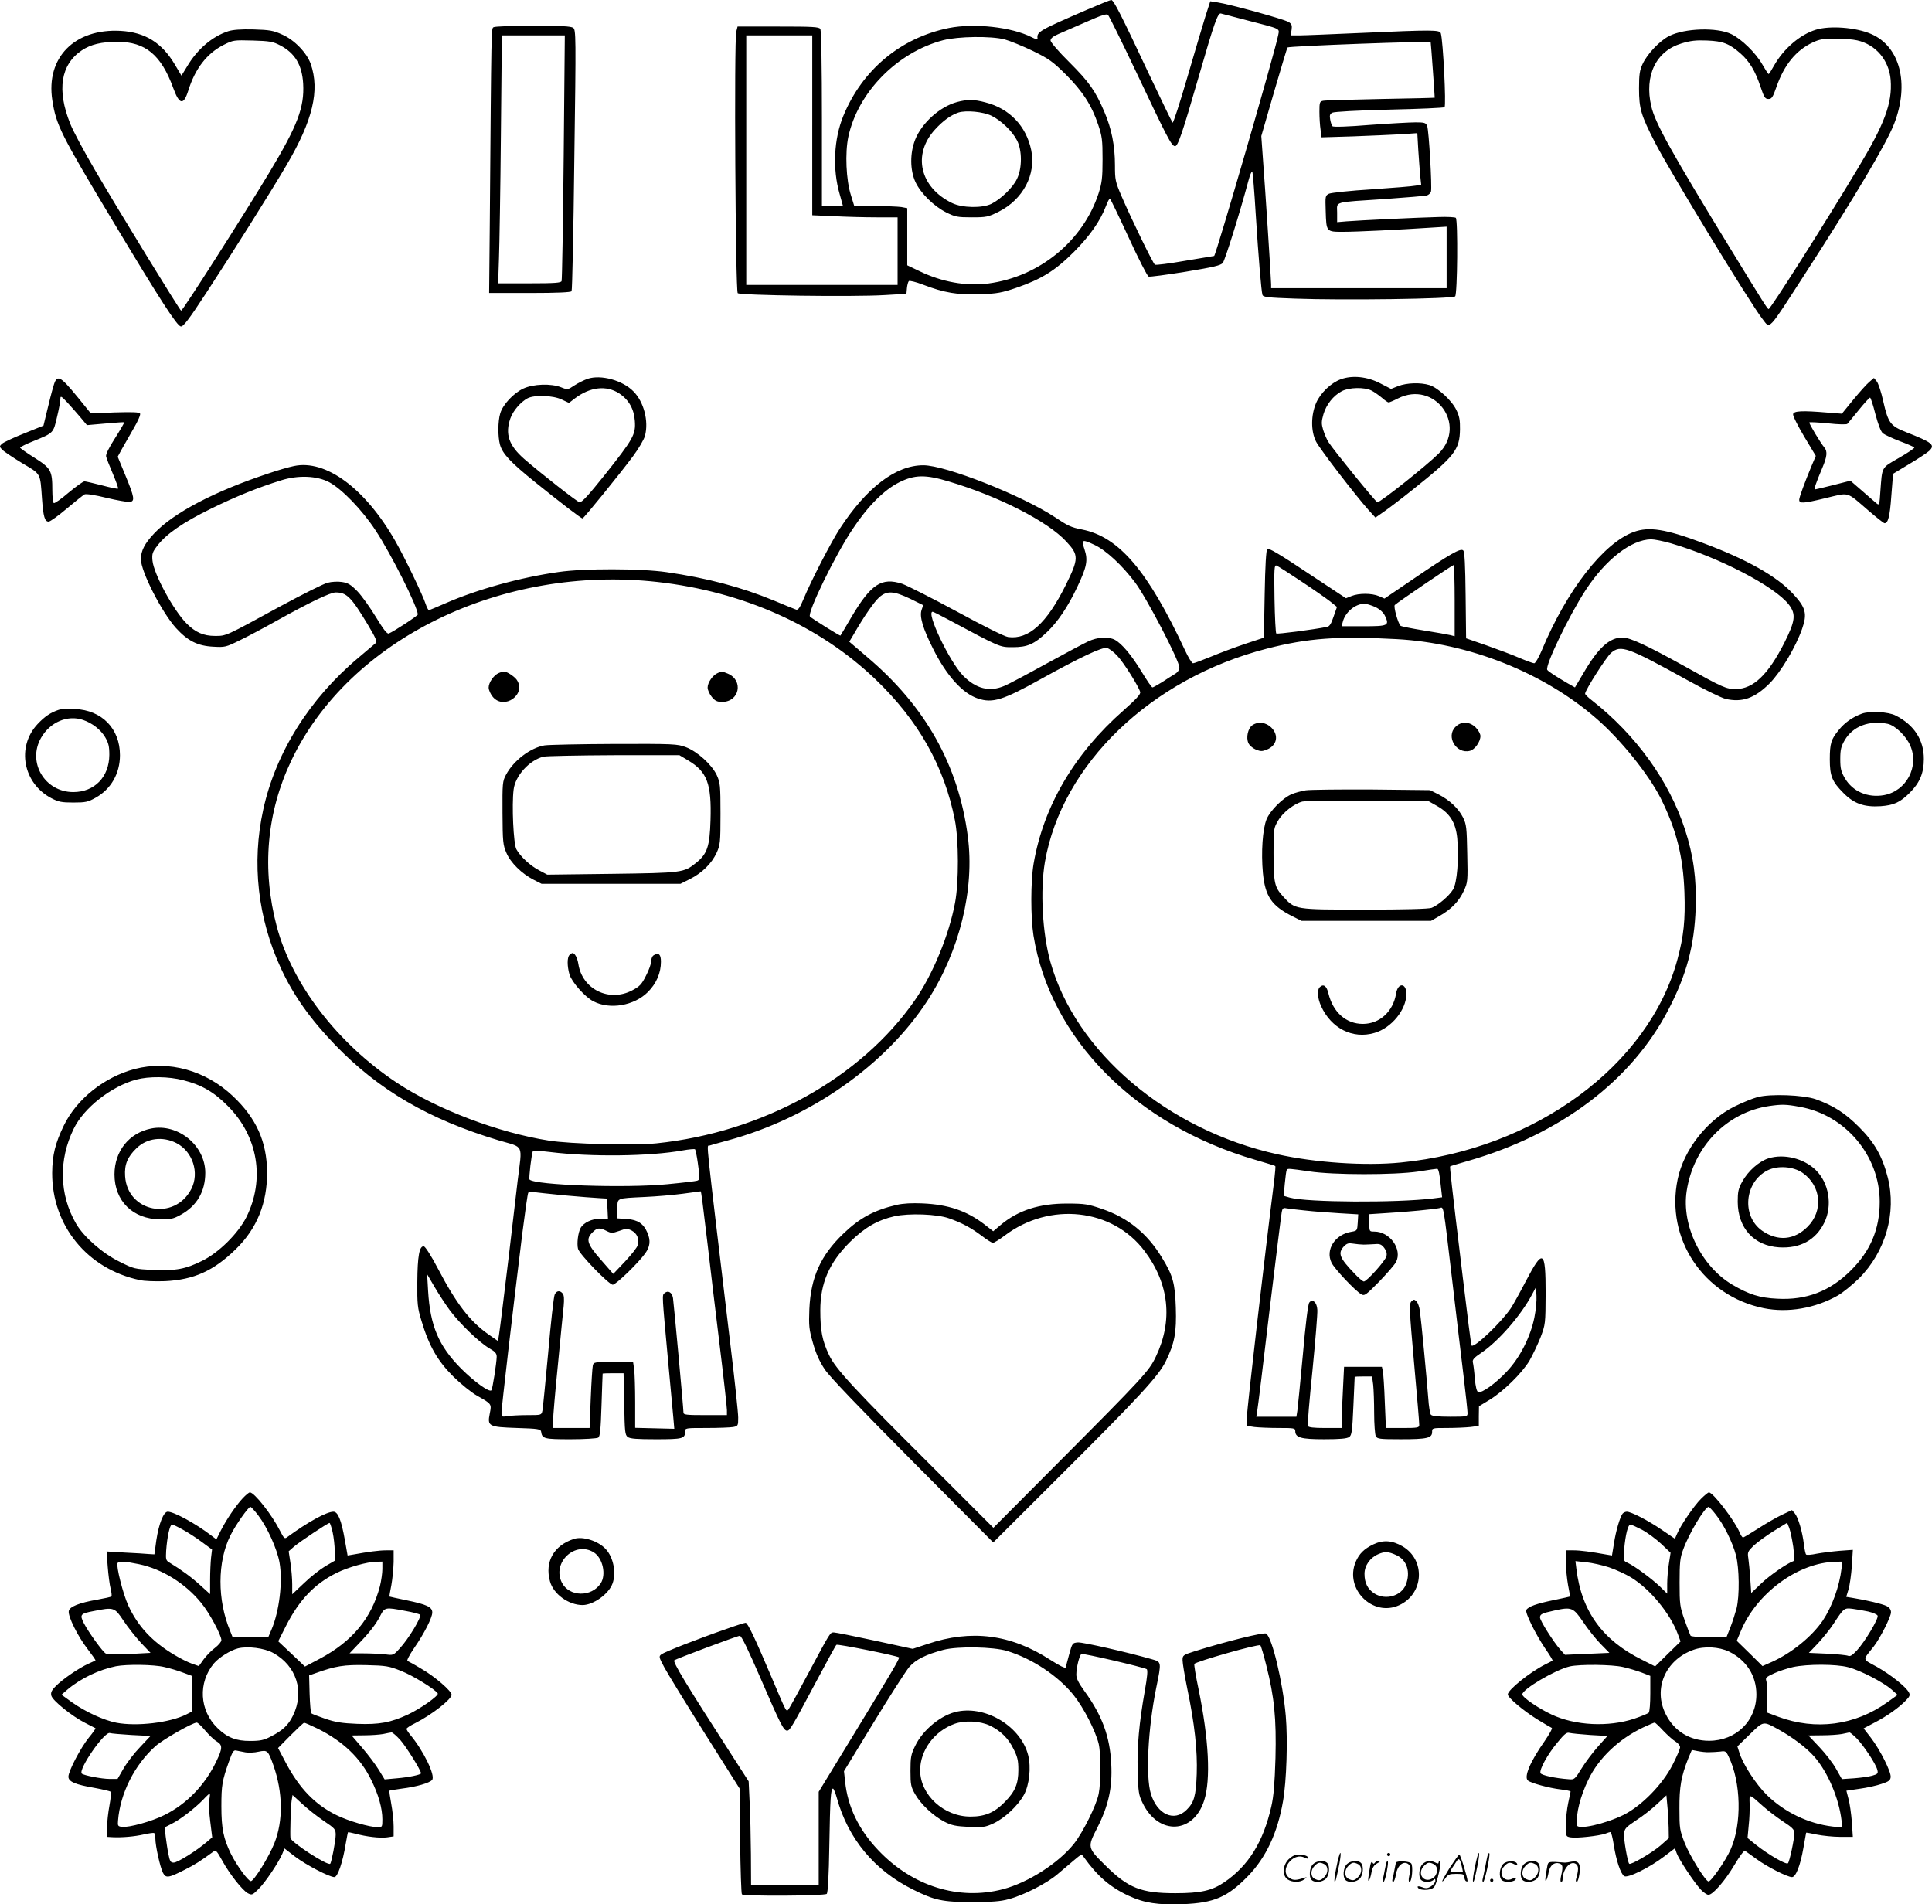 <svg version="1.0" xmlns="http://www.w3.org/2000/svg"
  viewBox="0 0 1199.967 1182.886"
 preserveAspectRatio="xMidYMid meet">
<g transform="translate(-0.501,1183.991) scale(0.1,-0.1)"
fill="#000000" stroke="none">
<path d="M6760 11781 c-301 -130 -316 -139 -311 -179 2 -9 -10 -7 -37 7 -124
63 -354 88 -513 57 -300 -61 -538 -259 -656 -546 -59 -143 -68 -330 -23 -485
11 -38 20 -71 20 -72 0 -2 -29 -3 -65 -3 l-65 0 0 543 c0 324 -4 548 -10 557
-8 13 -48 15 -261 15 l-253 0 -8 -32 c-14 -53 -5 -1610 9 -1624 14 -14 715
-24 913 -12 l135 8 3 35 c2 19 7 39 12 44 4 4 43 -5 87 -22 132 -51 219 -65
357 -60 105 4 135 10 223 40 157 54 242 107 358 223 100 101 163 191 200 287
9 26 21 46 24 44 4 -3 56 -111 116 -241 60 -131 116 -240 124 -243 8 -3 111
11 230 30 175 29 218 39 231 55 14 18 106 312 158 507 10 38 21 65 25 60 3 -5
13 -122 21 -259 18 -284 35 -482 42 -506 4 -15 32 -18 202 -24 293 -11 979 -2
995 14 14 14 18 474 4 488 -5 4 -52 7 -105 5 -127 -3 -501 -21 -574 -27 l-58
-5 0 60 c0 71 -31 62 300 84 129 9 245 19 257 22 11 3 23 14 26 25 7 27 -13
380 -24 407 -8 19 -16 22 -71 22 -35 0 -163 -7 -286 -16 -134 -11 -226 -14
-231 -8 -5 5 -11 24 -14 41 -5 26 -2 35 13 43 12 6 155 14 355 19 184 4 338
11 342 15 11 11 -9 413 -23 459 -7 22 -51 22 -499 2 -181 -8 -353 -15 -382
-15 l-52 0 6 34 c4 28 1 37 -18 49 -26 17 -367 111 -442 122 l-45 7 -30 -93
c-16 -52 -67 -223 -113 -381 -46 -158 -87 -284 -91 -280 -4 4 -68 136 -142
292 -177 377 -224 470 -239 470 -6 0 -73 -27 -147 -59z m303 -391 c193 -408
217 -454 239 -458 18 -4 45 74 153 448 91 316 114 381 133 376 10 -3 80 -21
157 -41 220 -57 207 -50 199 -93 -18 -98 -388 -1372 -398 -1372 -2 0 -83 -14
-180 -30 -97 -17 -182 -28 -188 -24 -12 8 -144 279 -207 425 -39 91 -41 102
-41 193 0 120 -21 227 -65 329 -56 132 -95 187 -217 309 -68 67 -118 126 -118
136 0 13 15 26 48 40 26 11 103 45 172 75 97 43 128 53 137 44 7 -7 86 -167
176 -357z m-2013 -328 l0 -559 137 -6 c75 -4 194 -7 265 -7 l128 0 0 -210 0
-210 -470 0 -470 0 0 775 0 775 205 0 205 0 0 -558z m1195 533 c33 -9 111 -41
174 -71 102 -50 124 -66 206 -147 104 -104 160 -190 201 -312 24 -72 27 -94
27 -215 0 -116 -4 -146 -25 -212 -97 -295 -367 -517 -684 -559 -139 -18 -290
9 -431 78 l-73 35 0 178 0 177 -37 7 c-21 3 -95 6 -165 6 l-127 0 -21 68 c-30
94 -37 263 -16 362 59 276 303 525 589 600 93 24 296 27 382 5z m2646 -17 c2
-8 26 -343 25 -345 -1 -1 -152 -5 -336 -8 -184 -4 -345 -8 -357 -11 -21 -4
-23 -10 -23 -68 0 -35 3 -85 7 -111 l6 -48 196 6 c108 4 242 10 297 13 l102 7
6 -104 c4 -57 9 -129 12 -160 l6 -56 -34 -6 c-18 -4 -141 -14 -273 -23 -132
-8 -251 -21 -265 -27 -24 -12 -24 -15 -21 -107 4 -131 3 -130 109 -130 85 0
347 13 545 26 l97 6 0 -191 0 -191 -545 0 -545 0 0 24 c0 31 -37 600 -51 781
l-10 140 79 273 c44 150 81 275 84 277 9 9 886 41 889 33z M5949 11206 c-107
-29 -219 -130 -260 -234 -33 -84 -32 -189 2 -263 33 -70 114 -150 192 -189 55
-27 69 -30 157 -30 91 0 102 2 168 35 151 76 233 231 202 382 -31 150 -135
259 -285 297 -70 19 -113 19 -176 2z m214 -85 c59 -29 129 -95 158 -152 33
-62 33 -175 0 -241 -25 -53 -100 -125 -158 -154 -57 -28 -182 -26 -245 5 -200
97 -247 302 -106 456 51 56 99 90 146 106 49 15 153 5 205 -20z M3071 11671
c-15 -10 -14 32 -24 -1228 l-4 -423 253 0 c166 0 255 4 259 11 4 5 12 373 17
816 11 777 10 807 -7 820 -15 10 -72 13 -249 13 -127 0 -237 -4 -245 -9z m435
-807 c-4 -415 -10 -762 -13 -770 -4 -11 -41 -14 -200 -14 l-194 0 5 153 c3 83
9 430 12 770 l6 617 196 0 195 0 -7 -756z M11283 11655 c-98 -30 -200 -118
-259 -222 -16 -29 -31 -53 -34 -53 -3 0 -21 28 -40 61 -40 70 -129 157 -192
187 -89 43 -289 37 -386 -12 -59 -30 -136 -111 -165 -174 -18 -39 -22 -65 -22
-152 0 -126 13 -167 99 -335 95 -184 595 -1005 668 -1097 49 -62 28 -84 258
271 316 489 513 821 560 943 96 248 36 480 -144 557 -95 41 -257 53 -343 26z
m257 -66 c116 -26 198 -123 208 -245 11 -145 -37 -274 -208 -557 -212 -353
-538 -866 -550 -867 -7 0 -31 38 -225 355 -382 624 -480 801 -504 905 -44 191
29 342 188 390 56 17 90 21 159 18 99 -4 137 -19 207 -80 56 -49 92 -109 125
-208 22 -65 28 -75 49 -75 20 0 27 10 50 76 48 137 122 227 225 275 42 20 67
24 141 24 50 0 110 -5 135 -11z M1423 11646 c-99 -32 -193 -112 -256 -219
l-35 -57 -41 69 c-80 135 -184 200 -336 209 -287 16 -466 -166 -425 -431 24
-155 51 -209 383 -762 289 -482 391 -639 415 -643 15 -2 48 40 159 210 154
235 407 637 498 793 163 277 207 463 150 628 -25 69 -100 148 -177 182 -55 25
-77 29 -178 32 -78 2 -129 -2 -157 -11z m322 -88 c92 -48 136 -121 143 -238 8
-147 -34 -259 -211 -553 -157 -261 -537 -857 -547 -857 -7 0 -389 623 -536
875 -68 116 -137 245 -153 287 -84 209 -59 367 72 455 56 37 121 53 222 53
173 0 271 -81 346 -287 38 -104 64 -109 93 -17 43 138 116 232 220 285 60 30
63 30 181 27 106 -3 126 -7 170 -30z M3655 9487 c-22 -8 -59 -26 -82 -41 -42
-28 -43 -28 -83 -12 -62 25 -173 21 -235 -8 -60 -28 -127 -99 -143 -154 -15
-48 -15 -144 -2 -193 16 -58 65 -110 220 -235 165 -133 284 -224 293 -224 8 0
235 280 315 388 34 46 67 102 73 125 24 91 -7 211 -72 276 -68 69 -201 105
-284 78z m196 -91 c60 -40 92 -97 97 -171 6 -85 -9 -111 -191 -340 -97 -121
-137 -165 -152 -165 -12 0 -239 178 -344 269 -96 84 -120 155 -86 252 17 48
64 102 107 125 43 22 159 18 212 -8 l45 -21 35 27 c96 73 197 84 277 32z
M8333 9484 c-61 -22 -126 -85 -153 -146 -33 -76 -34 -176 -1 -241 24 -47 248
-338 327 -426 l42 -46 53 37 c30 21 108 80 174 133 266 212 296 250 298 378 1
56 -4 82 -22 119 -28 60 -116 140 -168 156 -56 17 -140 14 -193 -6 l-45 -18
-68 35 c-81 42 -173 51 -244 25z m190 -70 c18 -9 47 -30 65 -45 18 -16 37 -29
42 -29 4 0 31 11 58 25 227 114 432 -163 253 -342 -73 -73 -362 -303 -381
-303 -9 0 -276 329 -304 374 -11 17 -25 51 -33 76 -11 38 -11 51 2 97 18 60
61 115 114 143 46 24 140 26 184 4z M336 9438 c-9 -29 -26 -96 -38 -147 l-23
-95 -119 -48 c-66 -26 -127 -55 -138 -64 -17 -16 -17 -18 -1 -36 10 -11 65
-48 124 -84 121 -72 113 -58 125 -224 8 -110 17 -140 41 -140 10 0 61 37 113
81 52 44 102 84 110 88 9 5 66 -4 135 -21 66 -16 131 -27 145 -26 34 4 31 27
-27 167 l-47 114 25 46 c14 25 47 83 73 128 28 47 45 87 41 94 -6 9 -47 10
-157 7 l-149 -6 -81 100 c-113 138 -130 145 -152 66z m169 -191 l40 -48 114
10 c63 6 116 9 118 8 1 -2 -24 -46 -57 -98 -38 -59 -59 -101 -56 -114 2 -11
21 -59 42 -108 20 -48 35 -89 32 -92 -2 -3 -47 6 -99 20 -52 13 -101 25 -109
25 -9 0 -53 -32 -99 -70 -45 -39 -87 -68 -92 -65 -5 4 -9 39 -9 78 0 124 -8
138 -110 203 -50 31 -90 60 -90 63 0 4 37 23 83 41 125 51 123 49 146 149 12
49 21 99 21 112 0 22 4 20 43 -21 23 -25 60 -67 82 -93z M11615 9467 c-17 -14
-61 -64 -100 -111 l-70 -86 -90 7 c-155 13 -209 11 -213 -10 -2 -10 29 -72 69
-139 l72 -120 -28 -66 c-41 -99 -75 -191 -75 -206 0 -25 24 -24 160 9 156 37
128 46 273 -79 49 -42 92 -76 97 -76 22 0 33 41 42 168 l11 139 101 61 c56 33
111 70 123 81 39 37 21 52 -142 116 -99 39 -112 57 -143 192 -12 56 -31 112
-40 123 l-18 22 -29 -25z m38 -199 c18 -67 34 -109 47 -120 12 -9 59 -31 106
-49 46 -17 87 -35 89 -39 2 -4 -41 -33 -95 -64 -112 -65 -104 -51 -116 -209
-5 -81 -7 -87 -22 -75 -10 8 -50 43 -90 78 l-74 64 -106 -27 c-59 -15 -110
-27 -114 -27 -8 0 6 40 46 135 29 68 32 101 13 124 -25 30 -99 153 -94 157 2
3 55 0 117 -6 62 -7 116 -8 119 -3 4 4 36 43 71 86 34 42 66 77 70 77 4 0 19
-46 33 -102z M1830 8945 c-30 -6 -100 -26 -155 -45 -336 -111 -592 -245 -713
-374 -58 -61 -82 -108 -82 -159 0 -77 129 -329 218 -428 73 -80 134 -111 232
-116 72 -4 78 -3 165 40 50 24 151 78 226 120 212 118 336 177 369 177 68 0
96 -28 199 -199 50 -84 60 -106 49 -116 -7 -6 -54 -46 -105 -89 -305 -255
-516 -591 -593 -945 -73 -331 -34 -675 110 -986 76 -165 181 -314 334 -473
272 -283 585 -465 1017 -595 162 -48 148 -17 119 -252 -10 -88 -35 -295 -54
-460 -39 -322 -53 -438 -62 -498 l-6 -37 -60 42 c-115 81 -198 189 -313 408
-40 77 -78 136 -87 138 -28 5 -40 -60 -41 -222 -1 -137 1 -159 26 -241 47
-157 100 -248 197 -345 49 -48 113 -100 149 -120 90 -51 90 -50 78 -110 -16
-80 -7 -84 170 -90 131 -4 146 -7 149 -23 6 -44 19 -47 183 -47 86 0 163 5
171 10 12 7 16 46 21 202 3 106 7 194 7 196 1 1 31 2 66 2 l64 0 4 -191 c3
-175 5 -192 22 -205 15 -11 57 -14 176 -14 165 0 180 4 180 47 0 23 1 23 134
23 73 0 148 3 165 6 30 6 31 8 31 59 0 28 -22 238 -50 466 -157 1319 -147
1217 -129 1223 8 3 59 17 114 32 512 139 979 466 1241 869 199 307 294 692
250 1021 -58 442 -263 807 -625 1113 l-111 95 27 45 c64 112 127 202 159 231
48 42 89 40 192 -9 l81 -40 -10 -30 c-14 -40 8 -115 71 -240 84 -168 183 -278
279 -310 91 -30 154 -11 391 121 242 134 381 200 410 193 14 -3 43 -25 65 -49
40 -42 133 -191 142 -225 3 -13 -26 -45 -104 -114 -305 -268 -497 -595 -558
-951 -19 -111 -19 -333 -1 -447 104 -642 635 -1178 1380 -1394 65 -19 121 -36
122 -38 2 -2 -1 -39 -6 -83 -58 -457 -170 -1425 -170 -1472 l0 -59 46 -7 c26
-3 93 -6 150 -6 96 0 104 -1 104 -19 0 -41 35 -51 180 -51 99 0 141 4 155 14
16 11 19 35 26 192 4 98 8 180 8 182 1 1 25 2 55 2 l53 0 7 -52 c3 -29 6 -108
6 -176 0 -68 5 -132 10 -143 10 -17 23 -19 155 -19 163 0 195 7 195 45 0 25 0
25 93 25 50 0 116 3 145 6 l52 7 0 61 1 61 66 40 c85 52 199 163 247 242 20
35 51 100 69 145 31 82 31 84 32 275 0 271 -16 280 -125 71 -36 -69 -77 -143
-91 -164 -60 -89 -228 -249 -244 -232 -3 3 -27 191 -54 419 -72 595 -82 691
-79 694 2 2 52 17 112 34 575 166 1016 499 1245 942 111 214 160 395 168 629
6 180 -14 328 -67 489 -98 301 -306 588 -577 800 -24 18 -43 37 -43 42 0 21
132 229 162 254 60 51 103 35 472 -169 104 -58 211 -110 238 -117 103 -24 181
3 274 96 68 68 162 224 202 339 33 94 23 132 -56 217 -100 109 -288 215 -562
317 -230 86 -333 102 -427 68 -188 -68 -417 -362 -573 -738 -18 -43 -39 -78
-46 -78 -7 0 -48 15 -91 33 -43 19 -135 53 -205 78 l-127 44 -3 267 c-2 188
-6 271 -15 279 -16 16 -80 -21 -308 -176 l-181 -123 -34 15 c-45 19 -125 19
-170 1 l-35 -14 -239 158 c-175 117 -242 156 -250 148 -7 -7 -13 -103 -16
-281 l-5 -270 -115 -38 c-63 -21 -159 -57 -214 -80 -54 -22 -104 -41 -111 -41
-7 0 -30 37 -51 83 -230 492 -409 703 -639 748 -67 13 -88 23 -167 76 -204
135 -679 323 -818 323 -171 0 -351 -137 -519 -394 -54 -83 -179 -325 -226
-439 -21 -51 -33 -67 -44 -64 -9 3 -72 28 -140 57 -204 84 -416 140 -666 176
-158 23 -513 24 -670 1 -236 -33 -506 -108 -700 -193 -55 -24 -103 -44 -106
-44 -4 0 -13 17 -20 38 -18 56 -131 291 -189 392 -187 327 -432 508 -630 465z
m221 -101 c79 -43 204 -172 287 -299 96 -145 262 -476 262 -522 0 -8 -150
-106 -180 -118 -11 -4 -33 25 -80 102 -36 59 -87 131 -115 160 -41 42 -58 52
-96 58 -26 4 -65 2 -90 -5 -24 -6 -154 -71 -289 -144 -350 -191 -339 -186
-410 -186 -71 0 -121 22 -176 77 -81 81 -204 307 -212 391 -4 42 0 53 30 92
54 72 161 146 333 230 159 78 291 131 435 176 107 34 225 29 301 -12z m3848 5
c309 -92 614 -248 729 -373 78 -84 78 -105 -4 -271 -118 -237 -230 -339 -357
-322 -23 3 -149 66 -320 159 -155 84 -308 161 -339 172 -127 41 -193 -2 -313
-204 -37 -63 -68 -116 -70 -118 -3 -3 -176 105 -189 118 -20 20 157 384 265
544 94 142 195 243 289 290 96 48 164 49 309 5z m4485 -384 c298 -87 646 -268
732 -381 45 -59 40 -100 -28 -236 -101 -199 -193 -287 -301 -288 -61 0 -80 8
-320 142 -231 128 -338 178 -385 178 -80 0 -150 -63 -241 -219 l-54 -91 -46
26 c-80 47 -119 73 -126 83 -15 25 134 335 238 495 125 191 283 314 407 316
20 0 75 -11 124 -25z m-3580 -10 c70 -33 171 -126 251 -233 71 -94 275 -486
275 -528 0 -15 -10 -30 -27 -40 -16 -10 -52 -32 -80 -51 -29 -18 -56 -33 -60
-33 -5 0 -35 44 -67 97 -64 105 -124 176 -167 199 -41 21 -107 17 -165 -10
-28 -13 -146 -76 -263 -140 -116 -64 -232 -126 -257 -136 -92 -40 -177 -19
-258 64 -84 87 -232 397 -188 396 4 0 45 -21 92 -46 331 -177 323 -174 405
-174 91 0 133 18 212 93 67 63 130 157 188 279 61 128 68 168 46 235 -21 63
-16 65 63 28z m1283 -226 c76 -50 157 -107 180 -125 l42 -34 -21 -60 c-15 -45
-25 -61 -41 -64 -91 -18 -310 -46 -315 -41 -4 4 -9 101 -11 217 -3 188 -1 210
12 205 9 -3 78 -47 154 -98z m953 -120 l0 -221 -27 7 c-16 4 -90 17 -165 29
-75 12 -140 25 -144 29 -16 15 -45 120 -36 129 16 16 356 247 365 248 4 0 7
-99 7 -221z m-4951 116 c532 -60 1005 -271 1354 -605 266 -255 427 -540 493
-875 24 -122 25 -385 1 -512 -37 -200 -138 -445 -249 -605 -336 -485 -946
-822 -1607 -890 -138 -14 -535 -4 -666 17 -314 49 -693 193 -943 358 -370 245
-652 612 -748 972 -94 356 -63 708 90 1030 359 755 1308 1218 2275 1110z
m4459 -156 c28 -14 49 -33 59 -54 29 -61 20 -65 -133 -65 l-136 0 7 27 c15 60
77 112 134 113 14 0 44 -10 69 -21z m132 -199 c449 -24 913 -208 1241 -494
150 -130 322 -344 398 -493 98 -196 140 -361 148 -585 6 -173 -4 -270 -43
-416 -177 -660 -887 -1182 -1719 -1263 -222 -22 -531 -1 -765 51 -684 151
-1254 634 -1411 1195 -50 179 -64 444 -34 621 106 608 659 1140 1379 1325 252
65 440 79 806 59z m-4341 -3253 c14 -100 14 -104 -4 -111 -8 -3 -92 -13 -187
-22 -259 -25 -819 -6 -854 29 -6 6 13 164 21 178 2 3 50 0 107 -7 252 -31 619
-27 823 10 39 7 73 10 77 7 3 -3 11 -41 17 -84z m3797 -53 c152 -23 528 -23
678 -1 60 10 113 17 117 17 9 0 16 -33 24 -116 l7 -61 -54 -7 c-226 -28 -786
-25 -892 5 l-38 11 7 76 c4 42 9 80 12 85 6 10 14 9 139 -9z m-4626 -149 c91
-8 188 -16 215 -17 l50 -3 3 -62 3 -63 -48 0 c-52 0 -104 -25 -122 -58 -16
-29 -24 -97 -16 -129 8 -33 192 -223 216 -223 19 0 156 132 201 194 31 43 35
80 14 129 -24 56 -59 80 -126 85 l-60 4 0 59 c0 70 -10 65 170 74 69 3 175 12
235 20 61 8 111 15 112 15 3 0 13 -75 43 -330 16 -140 50 -422 75 -627 25
-204 45 -385 45 -402 l0 -31 -135 0 c-117 0 -135 2 -135 16 0 28 -60 678 -65
711 -6 35 -30 50 -52 31 -17 -13 -17 -1 23 -438 14 -146 27 -296 31 -335 l6
-70 -122 3 -121 3 0 158 c0 87 -3 179 -6 205 l-7 46 -122 0 c-119 0 -123 -1
-128 -22 -3 -13 -9 -105 -13 -205 l-7 -183 -113 0 -114 0 0 44 c0 24 13 180
30 347 16 167 32 332 36 367 4 43 2 68 -6 77 -18 22 -39 18 -50 -7 -6 -13 -24
-174 -40 -358 -17 -184 -33 -347 -36 -362 -6 -28 -6 -28 -92 -28 -48 0 -104
-3 -124 -6 -37 -6 -38 -6 -38 23 0 29 67 607 129 1111 17 133 33 247 37 253 3
6 18 8 32 5 15 -3 101 -12 192 -21z m4600 -94 c52 -6 148 -13 213 -17 l118 -7
-3 -51 c-3 -50 -4 -51 -38 -57 -103 -16 -164 -111 -125 -192 18 -38 150 -178
186 -197 19 -11 29 -3 110 79 48 50 96 105 105 122 40 79 -38 189 -135 189
-31 0 -31 0 -31 54 l0 54 108 7 c125 7 298 24 328 31 27 7 21 39 79 -451 24
-209 56 -474 70 -590 14 -115 25 -220 25 -232 0 -22 -2 -23 -109 -23 -75 0
-112 4 -119 13 -5 6 -13 53 -16 102 -9 118 -44 488 -52 542 -3 24 -12 50 -21
59 -14 14 -17 14 -32 0 -14 -15 -13 -49 17 -384 18 -202 33 -375 32 -384 0
-16 -12 -18 -103 -18 l-104 0 -7 163 c-3 89 -9 174 -12 190 l-6 27 -118 0
-117 0 -6 -122 c-4 -66 -7 -152 -7 -190 l0 -68 -104 0 c-74 0 -105 4 -108 13
-3 6 10 163 29 347 18 184 32 353 30 374 -2 47 -31 71 -50 45 -8 -10 -24 -141
-40 -325 -16 -170 -31 -326 -34 -346 l-6 -38 -124 0 -125 0 6 38 c4 20 38 300
76 622 39 322 73 597 76 612 4 22 10 27 27 23 12 -2 65 -9 117 -14z m-4338
-127 c30 -15 35 -15 79 0 43 16 50 16 78 2 33 -18 47 -51 37 -90 -3 -14 -39
-59 -79 -102 l-73 -77 -77 88 c-86 98 -95 128 -52 170 28 29 45 31 87 9z
m4703 -85 c17 0 47 2 69 3 32 3 42 -2 59 -24 13 -18 18 -34 13 -52 -7 -28
-122 -156 -140 -156 -6 0 -32 21 -57 48 -95 99 -106 127 -67 170 19 19 29 22
58 17 19 -3 49 -6 65 -6z m-5676 -408 c62 -83 182 -199 245 -236 37 -21 46
-32 46 -53 -1 -40 -26 -201 -33 -208 -13 -14 -106 53 -188 135 -139 140 -192
265 -205 482 l-6 104 45 -77 c25 -43 68 -109 96 -147z m6736 -45 c-24 -119
-90 -250 -171 -335 -70 -75 -156 -136 -178 -128 -9 4 -16 32 -21 84 -3 43 -9
88 -12 100 -4 17 6 29 54 61 106 72 246 233 314 362 l24 45 3 -54 c2 -30 -4
-91 -13 -135z M3104 7660 c-31 -12 -64 -59 -64 -91 0 -15 12 -41 26 -58 71
-84 211 17 148 107 -15 21 -64 53 -81 51 -4 0 -18 -4 -29 -9z M4464 7660 c-31
-12 -64 -59 -64 -91 0 -15 12 -41 26 -58 20 -25 34 -31 64 -31 108 0 135 134
35 176 -19 8 -36 14 -37 13 -2 0 -13 -4 -24 -9z M3387 7210 c-88 -15 -192 -94
-239 -182 -22 -41 -23 -53 -22 -238 1 -179 3 -199 24 -247 26 -62 96 -130 168
-167 l51 -26 431 0 431 0 60 30 c75 38 134 96 165 163 22 49 24 62 24 242 0
178 -2 193 -23 240 -31 66 -121 147 -192 174 -53 20 -74 21 -443 20 -213 -1
-408 -5 -435 -9z m893 -94 c117 -70 145 -144 138 -371 -5 -163 -20 -209 -90
-265 -76 -61 -84 -62 -523 -68 l-401 -5 -49 26 c-55 28 -118 86 -143 132 -18
34 -29 274 -17 370 10 87 99 184 186 205 19 4 216 8 439 9 l405 0 55 -33z
M3542 5908 c-15 -15 -15 -69 0 -121 15 -48 97 -141 149 -167 102 -53 253 -27
338 58 53 53 81 119 81 188 0 45 -13 58 -42 42 -11 -5 -18 -20 -18 -37 0 -16
-15 -58 -33 -92 -27 -54 -40 -67 -86 -91 -143 -75 -310 7 -334 165 -6 37 -22
67 -36 67 -4 0 -12 -5 -19 -12z M7783 7335 c-27 -19 -40 -77 -24 -111 6 -14
27 -32 46 -40 30 -12 39 -12 69 0 63 26 75 89 27 137 -34 33 -82 39 -118 14z
M9045 7325 c-61 -60 5 -170 89 -149 31 7 66 57 66 92 0 13 -13 37 -29 53 -38
38 -91 40 -126 4z M8115 6931 c-27 -5 -67 -15 -87 -24 -55 -23 -133 -101 -156
-155 -25 -61 -35 -206 -23 -335 14 -145 54 -203 182 -268 l58 -29 402 0 402 0
54 31 c73 42 120 91 150 156 24 52 25 60 21 231 -3 161 -5 181 -26 224 -28 56
-83 108 -153 144 l-52 26 -361 4 c-199 1 -383 -1 -411 -5z m815 -97 c81 -46
116 -103 126 -201 11 -126 -1 -277 -26 -318 -25 -41 -94 -99 -133 -114 -18 -7
-167 -11 -415 -11 -440 0 -432 -1 -509 83 -52 57 -58 83 -58 272 0 146 1 151
28 197 29 51 100 106 151 119 17 4 200 7 406 6 l375 -2 55 -31z M8202 5708
c-18 -18 -14 -67 8 -117 63 -139 197 -207 332 -167 105 30 198 144 198 242 0
70 -53 72 -64 2 -18 -111 -102 -188 -206 -188 -104 0 -185 71 -214 189 -11 47
-31 62 -54 39z M370 7431 c-51 -17 -87 -41 -132 -89 -132 -141 -90 -368 86
-460 44 -23 63 -27 136 -27 76 0 91 3 139 30 95 53 151 150 151 264 0 165
-112 280 -280 287 -41 2 -86 0 -100 -5z m151 -63 c58 -20 109 -60 137 -107 21
-36 26 -57 26 -110 -1 -137 -92 -231 -224 -231 -177 0 -287 185 -200 337 56
98 165 144 261 111z M11569 7407 c-59 -22 -107 -56 -143 -101 -48 -58 -56 -84
-56 -183 0 -103 14 -138 85 -209 65 -66 128 -88 229 -82 83 6 122 23 183 84
62 62 87 122 87 209 1 118 -60 212 -174 270 -45 24 -163 30 -211 12z m160 -63
c47 -10 115 -75 141 -136 56 -130 -24 -281 -163 -307 -101 -18 -195 22 -244
106 -23 40 -28 59 -28 118 0 59 5 78 28 118 51 86 151 124 266 101z M842 5200
c-189 -50 -360 -186 -440 -350 -54 -111 -72 -184 -73 -296 -1 -327 218 -596
543 -665 30 -7 97 -9 158 -7 180 9 302 64 440 199 132 129 195 287 194 479 -2
189 -67 334 -212 471 -169 160 -399 224 -610 169z m302 -70 c114 -29 190 -73
276 -160 188 -188 232 -456 115 -691 -52 -102 -171 -220 -275 -271 -103 -51
-161 -62 -303 -56 -117 5 -120 6 -212 52 -105 52 -221 154 -268 236 -104 180
-109 396 -14 589 63 130 233 263 388 305 78 21 202 20 293 -4z M943 4830
c-137 -28 -227 -141 -227 -285 0 -165 114 -278 284 -279 65 -1 82 3 129 29 99
55 151 144 151 260 0 170 -170 309 -337 275z m157 -90 c102 -52 145 -185 93
-286 -105 -201 -397 -144 -411 80 -5 73 15 120 71 174 65 63 162 75 247 32z
M10920 5025 c-30 -8 -93 -34 -140 -57 -171 -84 -317 -269 -355 -453 -77 -369
160 -725 535 -801 149 -30 319 -1 460 79 30 17 89 65 131 106 165 165 235 407
179 627 -34 133 -82 217 -179 314 -88 88 -158 132 -268 172 -78 27 -283 35
-363 13z m263 -60 c284 -50 497 -304 497 -590 0 -169 -57 -305 -179 -426 -129
-129 -276 -186 -457 -176 -109 5 -176 26 -281 88 -192 115 -315 367 -282 581
42 276 249 489 513 528 77 11 104 11 189 -5z M10989 4645 c-59 -19 -127 -79
-163 -145 -24 -43 -28 -63 -28 -125 1 -163 100 -273 257 -283 130 -8 228 45
281 154 52 106 29 247 -54 327 -74 72 -198 102 -293 72z m213 -91 c115 -81
129 -236 29 -335 -82 -82 -184 -91 -281 -24 -129 90 -111 302 33 375 63 32
161 25 219 -16z M5575 4356 c-141 -33 -230 -81 -332 -179 -141 -135 -202 -271
-211 -468 -4 -105 -2 -126 22 -210 19 -67 40 -114 73 -164 32 -48 207 -230
547 -573 l500 -503 404 403 c508 506 622 630 668 723 55 113 67 178 62 334 -5
151 -18 198 -86 309 -91 150 -211 248 -373 303 -85 29 -106 33 -214 33 -174 1
-307 -42 -415 -133 l-46 -39 -59 46 c-109 82 -221 120 -380 127 -66 3 -120 0
-160 -9z m325 -84 c80 -28 137 -59 202 -108 31 -24 63 -44 70 -44 7 0 40 20
73 45 280 212 670 169 869 -96 153 -203 177 -432 70 -656 -42 -89 -79 -129
-608 -660 l-401 -403 -358 358 c-510 508 -622 628 -663 716 -42 88 -54 151
-54 276 0 170 55 296 184 425 91 90 171 136 276 160 90 20 266 14 340 -13z
M1513 2534 c-43 -46 -102 -133 -137 -202 l-27 -54 -33 25 c-95 73 -231 147
-269 147 -26 0 -55 -73 -71 -177 l-12 -88 -35 2 c-19 2 -85 6 -148 9 l-114 7
7 -94 c4 -52 12 -113 18 -137 6 -23 8 -45 5 -48 -3 -4 -42 -12 -86 -20 -115
-20 -175 -44 -179 -72 -5 -33 56 -156 117 -235 29 -38 51 -69 49 -71 -1 -1
-21 -10 -43 -20 -59 -26 -165 -99 -204 -140 -26 -26 -32 -40 -27 -59 7 -30
130 -129 210 -169 34 -17 62 -32 64 -33 2 -2 -16 -28 -41 -58 -51 -63 -127
-208 -127 -243 0 -31 42 -49 164 -70 50 -9 94 -20 98 -23 4 -4 1 -42 -7 -85
-8 -43 -15 -104 -15 -137 l0 -59 33 -2 c61 -3 138 4 195 17 31 7 60 11 64 9 5
-3 8 -19 8 -35 0 -45 30 -179 47 -212 18 -35 34 -33 136 19 60 30 98 54 177
112 16 12 21 6 55 -55 46 -84 125 -184 159 -203 25 -13 29 -12 67 26 42 41
126 167 148 220 l13 32 66 -51 c69 -52 213 -127 244 -127 20 0 52 92 70 205 7
39 13 71 14 73 1 2 22 -2 45 -8 70 -19 154 -29 198 -23 l41 6 0 62 c0 35 -7
98 -15 141 -8 43 -13 79 -11 81 1 2 36 7 77 13 90 11 173 35 188 54 22 26 -54
182 -135 279 -13 16 -24 33 -24 38 0 5 24 21 53 35 105 53 227 149 227 177 0
23 -105 114 -189 162 -41 25 -80 46 -85 48 -6 2 12 37 40 78 64 92 114 191
114 223 0 34 -34 50 -161 76 -57 12 -104 22 -105 23 -1 1 4 34 12 72 7 39 13
103 14 143 l0 72 -47 0 c-44 0 -111 -9 -204 -26 l-35 -6 -17 96 c-22 125 -43
176 -71 176 -42 0 -159 -64 -287 -158 -16 -12 -20 -9 -45 40 -50 99 -159 238
-187 238 -6 0 -25 -16 -44 -36z m96 -107 c57 -75 117 -209 132 -292 21 -119
-1 -304 -50 -418 l-20 -47 -111 0 -110 0 -15 38 c-81 192 -81 432 2 596 31 63
111 176 123 176 5 0 27 -24 49 -53z m462 -104 c7 -32 13 -85 13 -117 l1 -60
-60 -35 c-33 -20 -93 -67 -132 -105 l-73 -69 0 62 c0 34 -5 94 -11 133 l-11
72 33 29 c38 32 210 147 221 147 3 0 12 -26 19 -57z m-928 14 c31 -17 85 -52
118 -77 l61 -45 -6 -50 c-3 -27 -6 -90 -6 -138 l0 -89 -62 56 c-55 50 -115 94
-189 139 -24 14 -25 20 -22 74 6 87 23 163 36 163 7 0 38 -15 70 -33z m-275
-213 c144 -30 289 -120 387 -241 50 -60 125 -200 125 -231 0 -10 -18 -31 -40
-48 -22 -16 -53 -48 -70 -71 l-30 -42 -43 15 c-23 8 -72 32 -108 54 -137 81
-228 178 -287 307 -33 71 -77 247 -67 264 9 13 45 11 133 -7z m1512 -30 c0
-25 -7 -73 -15 -106 -52 -200 -173 -345 -375 -452 l-91 -48 -83 79 -83 78 48
95 c83 163 178 262 315 330 71 35 191 69 247 69 l37 1 0 -46z m-1608 -321 c26
-39 74 -100 107 -136 l61 -64 -130 -7 c-80 -4 -137 -3 -148 3 -19 10 -107 132
-136 188 -27 54 -23 60 62 76 124 25 129 23 184 -60z m1749 61 c46 -8 88 -19
93 -24 12 -12 -72 -151 -126 -209 -39 -43 -40 -44 -91 -37 -29 3 -90 6 -137 6
l-84 0 55 58 c66 68 110 124 134 172 29 57 32 58 156 34z m-820 -261 c145 -79
197 -240 124 -389 -29 -60 -64 -93 -139 -131 -41 -22 -65 -27 -126 -27 -87 -1
-144 21 -204 80 -113 109 -122 283 -22 402 32 37 102 81 149 93 60 15 163 2
218 -28z m-675 -88 c33 -7 86 -23 117 -35 l57 -21 0 -110 0 -109 -37 -19
c-103 -52 -308 -76 -435 -52 -80 16 -191 67 -276 127 l-65 47 38 33 c82 69
196 123 300 144 67 13 236 11 301 -5z m1470 -24 c72 -28 212 -114 228 -140 8
-13 -106 -94 -185 -131 -108 -50 -178 -63 -314 -58 -96 4 -136 10 -200 32 -44
15 -83 30 -87 34 -3 4 -8 58 -10 121 l-3 114 40 14 c125 45 178 53 315 50 124
-3 141 -6 216 -36z m-1216 -371 c23 -27 55 -58 71 -67 37 -22 37 -42 -2 -123
-69 -146 -185 -267 -324 -335 -77 -39 -219 -78 -262 -73 -25 3 -28 6 -25 38
13 169 102 347 233 464 45 40 228 145 256 146 6 0 30 -22 53 -50z m701 11
c155 -78 263 -181 329 -316 46 -92 70 -178 70 -247 0 -46 -1 -48 -28 -48 -51
0 -185 39 -257 75 -133 65 -230 166 -314 324 l-49 93 77 78 c42 42 80 78 85
79 5 0 44 -17 87 -38z m-1160 -38 l119 -6 -64 -68 c-36 -37 -82 -97 -103 -133
l-38 -66 -50 0 c-49 0 -160 22 -172 33 -24 25 142 265 175 252 8 -3 68 -8 133
-12z m1671 -32 c35 -39 128 -188 128 -206 0 -9 -77 -25 -150 -31 l-76 -7 -36
59 c-20 33 -66 94 -103 137 l-66 77 78 1 c43 0 96 4 118 8 22 5 45 9 52 10 6
0 31 -21 55 -48z m-962 -76 c19 -3 55 -2 80 4 56 12 60 9 93 -84 59 -168 62
-344 6 -485 -35 -87 -127 -235 -146 -235 -17 0 -89 99 -124 170 -46 95 -59
156 -59 295 0 131 5 159 47 278 23 64 29 73 47 68 12 -2 37 -7 56 -11z m-225
-294 c-4 -22 -1 -84 6 -137 l12 -97 -34 -29 c-63 -54 -181 -128 -205 -128 -19
0 -24 7 -33 53 -6 28 -13 78 -17 109 l-6 57 43 22 c54 27 141 94 194 148 21
23 41 41 43 41 2 0 1 -18 -3 -39z m711 -132 c70 -47 74 -52 74 -87 0 -36 -26
-171 -34 -179 -15 -15 -244 134 -247 160 -3 28 2 195 7 230 l6 37 60 -55 c33
-31 93 -78 134 -106z M10569 2529 c-43 -43 -127 -166 -148 -217 l-13 -30 -81
55 c-86 59 -191 113 -218 113 -9 0 -21 -6 -26 -12 -16 -21 -42 -107 -54 -187
l-12 -73 -36 6 c-94 17 -160 26 -203 26 l-48 0 0 -72 c1 -40 7 -104 14 -143 8
-38 13 -71 12 -72 -1 -1 -48 -11 -105 -23 -102 -21 -153 -39 -166 -60 -10 -15
57 -150 116 -238 28 -40 49 -75 47 -77 -2 -1 -23 -13 -48 -25 -93 -47 -230
-157 -230 -185 0 -20 96 -101 183 -155 44 -27 85 -51 90 -53 6 -2 -15 -39 -45
-83 -90 -128 -129 -222 -103 -244 19 -16 133 -47 203 -55 34 -4 62 -10 62 -13
-1 -4 -7 -36 -15 -72 -8 -36 -14 -97 -15 -136 0 -71 0 -72 30 -77 34 -7 177 9
216 23 14 6 29 10 32 10 4 0 13 -35 20 -79 15 -98 43 -181 65 -195 22 -14 158
53 249 123 l66 50 11 -31 c13 -37 108 -181 150 -226 16 -17 38 -32 47 -32 28
0 104 88 163 188 33 55 58 89 65 85 6 -4 38 -27 71 -51 62 -46 191 -112 220
-112 24 0 52 72 71 181 9 52 17 95 17 95 1 1 31 -4 67 -12 36 -7 101 -14 144
-14 l79 0 -6 92 c-4 51 -13 116 -21 144 l-13 51 82 12 c46 6 107 20 136 30 44
14 55 22 57 42 4 32 -66 171 -123 245 l-45 58 68 36 c78 40 154 95 195 138 24
25 27 33 18 50 -19 35 -112 109 -198 158 -94 52 -91 37 -20 127 39 50 107 184
107 212 0 17 -9 29 -27 39 -26 13 -126 37 -214 51 l-37 6 14 46 c8 26 17 92
21 146 l6 100 -83 -6 c-46 -4 -110 -12 -142 -18 -32 -7 -62 -9 -65 -5 -4 3
-10 32 -14 64 -9 77 -35 165 -56 191 l-18 21 -64 -30 c-35 -17 -101 -55 -147
-85 -47 -30 -88 -55 -93 -55 -5 0 -14 14 -21 31 -31 74 -165 249 -191 249 -5
0 -27 -18 -50 -41z m93 -97 c49 -61 104 -172 125 -252 21 -80 23 -252 4 -330
-8 -30 -25 -83 -38 -117 l-25 -63 -108 0 c-61 0 -112 4 -115 10 -3 5 -20 49
-37 97 -29 83 -31 96 -31 233 0 124 3 154 22 204 36 101 136 267 159 266 4 -1
24 -22 44 -48z m481 -200 c7 -57 8 -87 1 -89 -38 -13 -147 -88 -199 -138 l-63
-60 -6 88 c-3 48 -9 105 -12 127 -6 38 -4 43 34 80 23 21 79 62 124 90 l83 51
13 -32 c7 -18 18 -70 25 -117z m-940 106 c34 -18 88 -58 120 -88 l58 -55 -10
-65 c-6 -36 -11 -93 -11 -127 l0 -62 -45 44 c-50 48 -158 128 -200 147 -27 12
-28 13 -22 88 8 87 23 150 39 150 5 0 38 -15 71 -32z m-203 -234 c41 -14 102
-42 135 -62 118 -72 243 -223 291 -352 l17 -46 -79 -77 -79 -78 -81 41 c-245
121 -376 301 -408 564 l-6 49 67 -7 c37 -4 101 -18 143 -32z m1443 -6 c-13
-112 -59 -238 -117 -325 -67 -98 -191 -199 -311 -254 l-63 -28 -80 79 -80 78
23 55 c97 239 358 432 592 436 l41 1 -5 -42z m-1605 -333 c29 -44 78 -105 108
-136 l55 -56 -138 -6 -138 -6 -29 32 c-43 49 -126 180 -126 200 0 20 11 26 89
43 107 24 118 19 179 -71z m1770 65 c29 -7 56 -18 59 -26 7 -18 -79 -162 -129
-216 -28 -30 -42 -39 -55 -33 -10 4 -69 10 -130 13 l-113 5 58 61 c31 34 75
88 96 121 63 96 65 98 116 92 25 -3 69 -11 98 -17z m-864 -249 c108 -53 170
-150 170 -266 0 -164 -126 -288 -294 -288 -119 0 -217 60 -269 165 -80 158 -2
338 172 400 66 24 158 19 221 -11z m-658 -96 c33 -7 85 -23 115 -34 l54 -21 0
-109 c0 -61 -4 -114 -10 -120 -5 -5 -46 -22 -90 -37 -160 -53 -367 -43 -513
26 -83 39 -182 107 -182 125 0 32 205 153 295 174 63 14 263 12 331 -4z m1398
-1 c75 -19 217 -93 269 -138 l38 -34 -64 -46 c-201 -144 -444 -176 -677 -90
l-69 26 1 87 c1 47 -2 96 -6 109 -7 20 -2 25 48 48 30 14 83 31 118 39 89 19
266 19 342 -1z m-1148 -395 c26 -27 60 -58 76 -67 15 -9 28 -25 28 -35 0 -10
-21 -60 -47 -110 -63 -123 -192 -254 -303 -310 -115 -57 -288 -96 -291 -64 -6
71 21 179 71 282 64 134 189 253 341 325 35 16 67 30 71 30 4 0 28 -23 54 -51z
m714 9 c90 -50 175 -114 224 -170 84 -96 153 -259 169 -397 l5 -43 -60 6
c-151 18 -298 88 -409 196 -68 67 -150 193 -171 264 l-12 38 77 75 c86 84 82
83 177 31z m-1168 -35 l107 -6 -59 -66 c-32 -36 -78 -97 -102 -136 -41 -67
-45 -70 -78 -67 -86 6 -172 25 -177 38 -8 22 44 117 105 190 44 54 58 65 75
60 12 -3 70 -9 129 -13z m1654 -20 c45 -46 120 -160 129 -196 6 -23 3 -27 -32
-37 -21 -6 -72 -13 -113 -16 l-75 -5 -35 62 c-19 35 -66 96 -104 136 l-69 73
84 1 c46 0 102 4 124 8 22 5 43 9 47 10 4 0 24 -16 44 -36z m-916 -87 c19 0
51 2 70 4 31 5 36 2 51 -30 78 -159 84 -419 13 -578 -30 -69 -124 -204 -138
-199 -22 7 -114 157 -147 238 -31 80 -33 90 -33 214 -1 135 11 202 55 313 l22
52 36 -7 c20 -4 52 -8 71 -7z m-251 -468 l1 -66 -52 -46 c-51 -44 -185 -123
-194 -113 -10 10 -35 153 -32 186 3 32 10 40 74 83 40 25 98 71 130 101 l59
55 6 -66 c4 -37 7 -97 8 -134z m588 131 c28 -25 83 -67 122 -93 57 -37 71 -51
71 -72 0 -37 -30 -178 -40 -188 -11 -11 -122 54 -198 114 l-53 43 7 76 c5 42
7 102 6 135 -2 66 -7 67 85 -15z M3570 2281 c-125 -40 -183 -142 -149 -264 22
-80 116 -147 203 -147 67 1 161 68 185 133 25 66 6 164 -42 215 -46 50 -142
81 -197 63z m125 -85 c54 -36 76 -137 41 -191 -57 -87 -195 -85 -241 4 -64
125 83 263 200 187z M8535 2247 c-58 -28 -88 -58 -110 -109 -70 -168 106 -344
270 -269 154 70 166 281 21 366 -64 37 -120 41 -181 12z m143 -67 c66 -30 90
-107 58 -185 -29 -69 -125 -96 -193 -54 -43 27 -63 66 -63 123 0 51 34 100 85
122 41 18 63 17 113 -6z M4515 1721 c-176 -61 -382 -142 -402 -157 -17 -13
-16 -17 18 -81 20 -37 133 -222 252 -411 l216 -342 3 -324 c2 -179 7 -328 11
-333 13 -13 514 -10 527 3 7 7 13 109 16 300 5 295 9 354 23 354 4 0 15 -27
24 -59 70 -253 233 -449 472 -568 134 -67 184 -78 365 -78 126 0 180 4 230 18
92 24 235 97 302 154 31 26 78 66 104 88 45 38 47 39 60 20 85 -119 163 -187
279 -241 97 -45 181 -58 339 -52 192 8 275 43 404 176 110 114 182 266 216
464 22 126 30 381 17 530 -18 208 -85 488 -122 511 -15 9 -246 -48 -441 -109
-76 -24 -78 -26 -78 -57 0 -18 13 -96 29 -175 46 -219 64 -386 59 -531 -5
-137 -16 -177 -63 -223 -77 -77 -183 -29 -222 100 -33 108 -18 404 33 656 34
166 34 162 -28 180 -151 43 -427 106 -458 104 -34 -3 -35 -4 -54 -73 -10 -38
-20 -76 -22 -82 -2 -8 -38 10 -96 47 -245 159 -491 190 -763 98 l-91 -30 -235
51 c-129 28 -244 51 -255 51 -23 0 -20 5 -158 -253 -58 -109 -112 -207 -120
-219 -18 -25 -11 -37 -106 187 -105 248 -151 345 -164 345 -6 0 -60 -17 -121
-39z m214 -306 c123 -285 143 -325 165 -325 17 0 32 26 186 315 62 116 115
214 120 218 6 7 378 -68 389 -78 5 -6 -43 -88 -281 -478 l-218 -357 0 -290 0
-290 -210 0 -210 0 -1 193 c-1 105 -4 251 -8 322 l-6 130 -119 185 c-269 417
-353 556 -343 567 9 8 392 152 407 152 10 1 51 -84 129 -264z m3141 80 c50
-197 63 -329 57 -575 -5 -162 -11 -236 -26 -302 -50 -220 -142 -368 -292 -470
-76 -52 -147 -68 -304 -68 -213 0 -293 32 -434 172 -112 110 -113 113 -52 232
70 137 96 251 88 399 -8 170 -57 302 -166 452 -37 51 -51 79 -51 103 0 42 19
121 32 128 9 6 385 -82 405 -94 8 -5 4 -47 -12 -137 -35 -200 -48 -339 -44
-496 4 -133 6 -148 32 -201 98 -200 315 -190 381 18 42 131 29 380 -35 693
-17 79 -28 148 -26 155 5 14 399 126 410 116 4 -3 21 -60 37 -125z m-1610 90
c157 -48 317 -155 413 -274 63 -79 136 -222 156 -303 14 -60 14 -241 0 -310
-14 -72 -98 -240 -153 -310 -96 -121 -285 -242 -441 -283 -275 -72 -563 18
-775 242 -121 127 -190 270 -206 427 l-7 64 184 302 c101 166 201 321 221 345
41 47 104 78 213 107 89 23 309 19 395 -7z M5953 1209 c-100 -19 -216 -113
-264 -214 -26 -53 -29 -71 -29 -155 0 -86 3 -100 29 -145 36 -63 113 -135 182
-171 45 -23 70 -28 151 -32 87 -4 102 -2 152 21 70 32 154 111 191 179 33 61
45 169 26 245 -44 175 -256 308 -438 272z m201 -88 c67 -33 113 -78 145 -143
26 -51 31 -73 31 -132 0 -87 -20 -134 -84 -199 -63 -65 -122 -91 -212 -91
-166 -1 -313 134 -314 287 0 124 88 244 213 289 64 23 160 18 221 -11z M8306
244 c-10 -47 -15 -88 -12 -91 5 -6 9 7 30 110 7 37 10 67 6 67 -4 0 -15 -39
-24 -86z M8620 320 c0 -5 5 -10 10 -10 6 0 10 5 10 10 0 6 -4 10 -10 10 -5 0
-10 -4 -10 -10z M9166 244 c-10 -47 -15 -88 -12 -91 5 -6 9 7 30 110 7 37 10
67 6 67 -4 0 -15 -39 -24 -86z M9246 319 c-3 -8 -10 -41 -16 -74 -6 -33 -14
-68 -16 -77 -3 -10 -1 -18 3 -18 10 0 46 171 38 178 -2 3 -7 -1 -9 -9z M8009
291 c-38 -38 -41 -101 -7 -125 29 -20 79 -20 104 0 18 14 18 15 1 10 -53 -17
-69 -17 -92 -2 -69 45 21 166 94 126 12 -6 21 -7 21 -1 0 12 -25 21 -62 21
-19 0 -39 -10 -59 -29z M9010 239 c-28 -45 -49 -83 -47 -85 2 -3 12 7 21 21
14 21 24 25 66 25 43 0 50 -3 50 -19 0 -11 5 -23 10 -26 6 -3 10 -3 10 1 0 20
-44 164 -51 164 -4 0 -30 -37 -59 -81z m75 4 l7 -33 -42 0 c-42 0 -42 0 -28
23 8 12 21 32 29 44 15 25 22 18 34 -34z M8160 260 c-22 -22 -27 -79 -8 -98
19 -19 66 -14 88 8 22 22 27 79 8 98 -19 19 -66 14 -88 -8z m71 0 c25 -14 25
-54 -1 -80 -23 -23 -33 -24 -61 -10 -25 14 -25 54 1 80 23 23 33 24 61 10z
M8370 260 c-22 -22 -27 -79 -8 -98 19 -19 66 -14 88 8 22 22 27 79 8 98 -19
19 -66 14 -88 -8z m71 0 c25 -14 25 -54 -1 -80 -23 -23 -33 -24 -61 -10 -25
14 -25 54 1 80 23 23 33 24 61 10z M8516 254 c-3 -16 -8 -47 -11 -69 -8 -51
10 -26 19 27 5 27 15 42 34 53 18 10 22 14 10 15 -9 0 -20 -5 -24 -11 -5 -8
-9 -8 -14 1 -5 8 -10 3 -14 -16z M8617 273 c-2 -4 -7 -26 -11 -48 -4 -22 -9
-48 -12 -57 -3 -10 -1 -18 4 -18 4 0 14 28 20 62 11 58 10 81 -1 61z M8675
270 c-1 -3 -5 -23 -9 -45 -4 -22 -9 -48 -12 -57 -3 -10 -1 -18 4 -18 5 0 13
20 17 45 7 53 44 87 74 68 17 -11 19 -28 8 -80 -4 -18 -3 -33 2 -33 16 0 24
99 11 115 -12 14 -87 18 -95 5z M8840 260 c-22 -22 -27 -79 -8 -98 7 -7 24
-12 38 -12 14 0 31 5 38 12 9 9 12 8 12 -5 0 -9 -12 -24 -26 -34 -21 -13 -32
-15 -55 -6 -16 6 -29 8 -29 3 0 -24 81 -27 102 -2 18 19 50 162 37 162 -5 0
-9 -5 -9 -10 0 -7 -6 -7 -19 0 -30 16 -59 12 -81 -10z m71 0 c29 -16 25 -65
-6 -86 -56 -37 -103 28 -55 76 23 23 33 24 61 10z M9341 261 c-23 -23 -28 -80
-9 -99 19 -19 88 -13 88 9 0 5 -11 4 -24 -2 -54 -25 -89 38 -46 81 23 23 33
24 62 9 16 -9 19 -8 16 3 -8 22 -64 22 -87 -1z M9470 260 c-22 -22 -27 -79 -8
-98 19 -19 66 -14 88 8 22 22 27 79 8 98 -19 19 -66 14 -88 -8z m71 0 c25 -14
25 -54 -1 -80 -23 -23 -33 -24 -61 -10 -25 14 -25 54 1 80 23 23 33 24 61 10z
M9616 251 c-3 -14 -8 -44 -11 -66 -8 -51 10 -26 19 27 8 41 35 63 66 53 22 -7
24 -21 11 -77 -5 -22 -5 -38 0 -38 5 0 9 6 9 13 0 68 51 125 85 97 15 -13 15
-35 -1 -92 -3 -10 -1 -18 4 -18 6 0 13 23 17 50 9 63 -5 84 -49 76 -17 -4 -35
-6 -41 -6 -101 8 -104 7 -109 -19z M9260 160 c0 -5 5 -10 10 -10 6 0 10 5 10
10 0 6 -4 10 -10 10 -5 0 -10 -4 -10 -10z"/>
</g>
</svg>
